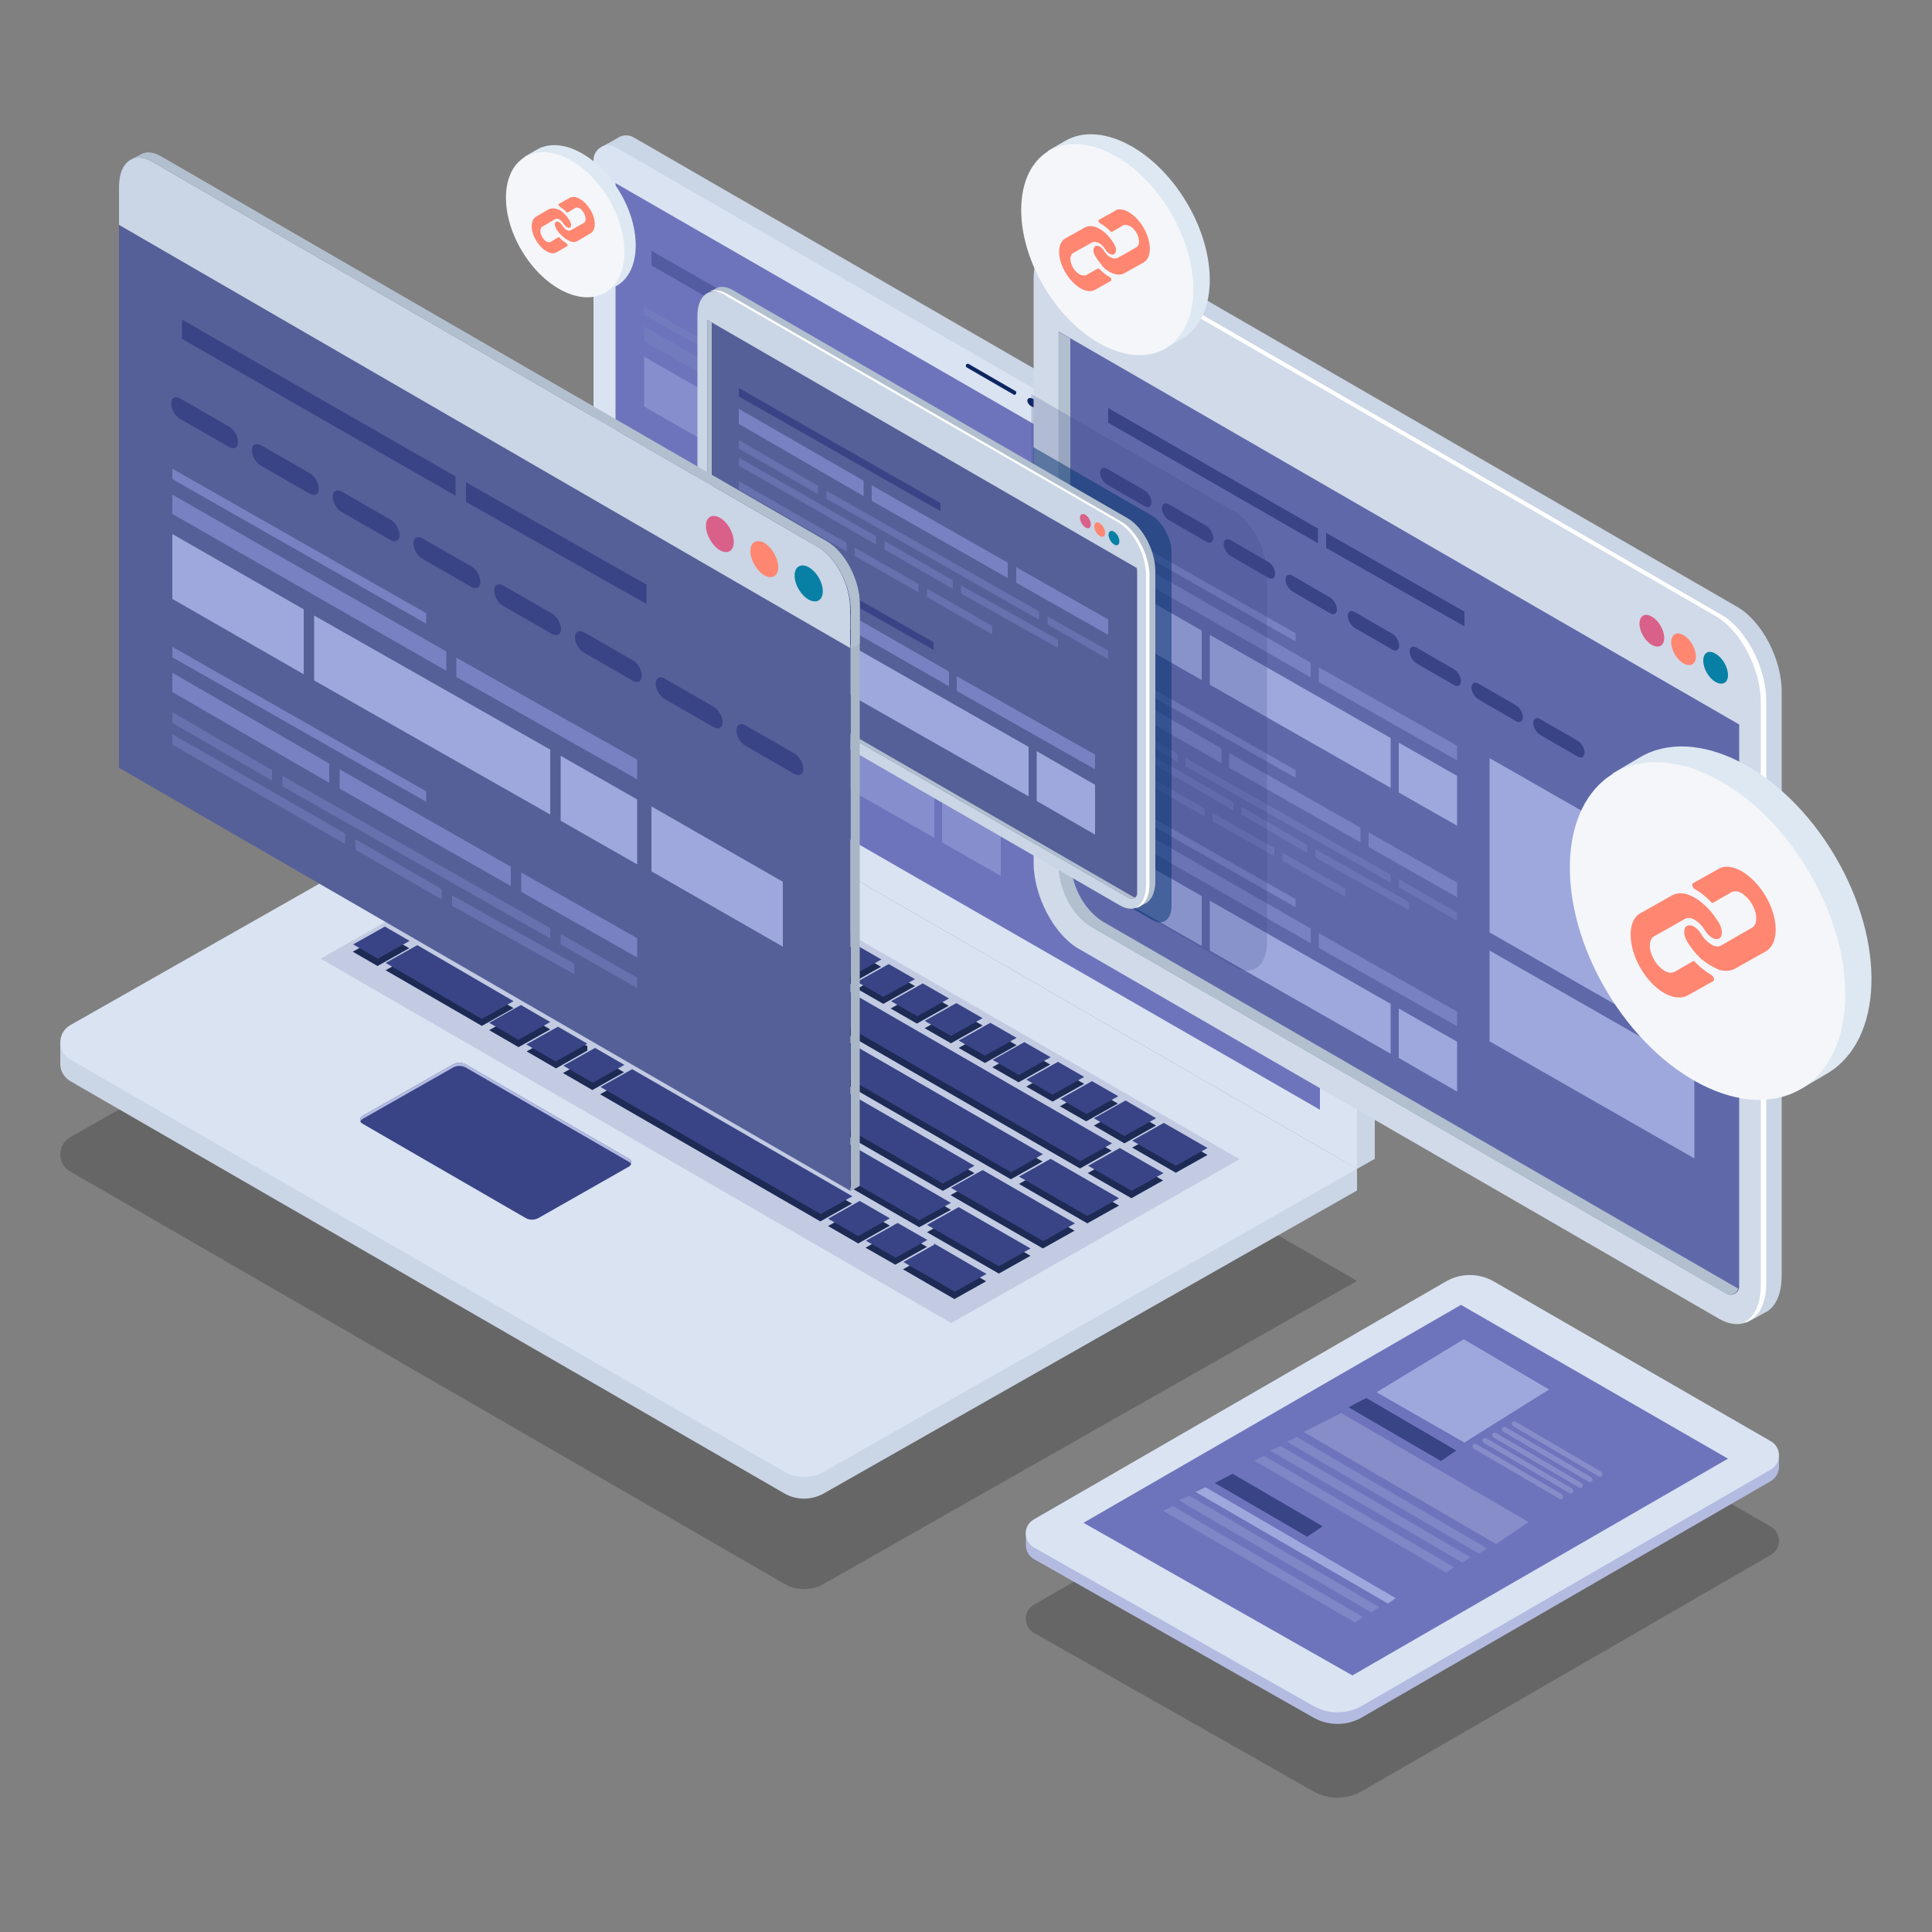 <?xml version="1.0" encoding="utf-8"?>
<!-- Generator: Adobe Illustrator 25.0.0, SVG Export Plug-In . SVG Version: 6.00 Build 0)  -->
<svg version="1.1" id="Objects" xmlns="http://www.w3.org/2000/svg" xmlns:xlink="http://www.w3.org/1999/xlink" x="0px" y="0px"
	 viewBox="0 0 500 500" style="enable-background:new 0 0 500 500;" xml:space="preserve">
<rect x="0" y="0" width="500" height="500" fill="#808080" stroke="none"/>
<style type="text/css">
	.st0{opacity:0.2;enable-background:new    ;}
	.st1{fill:#CAD5E5;}
	.st2{fill:#DAE3F2;}
	.st3{fill:#6E74BC;}
	.st4{opacity:0.5;}
	.st5{fill:#7881C1;}
	.st6{fill:#9EA8DD;}
	.st7{fill:#394486;}
	.st8{opacity:0.15;fill:#394486;enable-background:new    ;}
	.st9{fill:#1D2A54;}
	.st10{fill:#B4BBE1;}
	.st11{fill:#0D2662;}
	.st12{fill:#FFFFFF;}
	.st13{fill:#D1DAE8;}
	.st14{fill:#5F69AA;}
	.st15{fill:#B2BFCE;}
	.st16{fill:#0880A5;}
	.st17{fill:#FF8671;}
	.st18{fill:#D96088;}
	.st19{opacity:0.2;fill:#394486;}
	.st20{opacity:0.5;fill:#03336E;enable-background:new    ;}
	.st21{fill:#556099;}
	.st22{fill:none;stroke:#DAE3F2;stroke-miterlimit:10;}
	.st23{opacity:0.35;}
	.st24{opacity:0.35;fill:#B4BBE1;enable-background:new    ;}
	.st25{opacity:0.35;fill:#9EA8DD;enable-background:new    ;}
	.st26{fill:#DDE8F2;}
	.st27{fill:#F4F6F9;}
	.st28{fill:#A8B6C6;}
</style>
<g>
	<path class="st0" d="M153.6,217.4l197.6,114.1l-138,78.4c-3.2,1.8-7.1,1.8-10.2,0L18.2,303.2c-3.5-2-3.4-7,0-8.9L153.6,217.4z"/>
	<path class="st1" d="M355.8,152.2v147.7l-4.6,2.6L158.3,185.8L155.7,38c0,0,3.2-1.7,4.3-2.4c1.2-0.7,2.6-0.8,3.9-0.1l186.7,107.8
		C353.8,145.1,355.8,148.5,355.8,152.2z"/>
	<path class="st2" d="M351.2,154.8v147.7L153.6,188.4v-147c0-2.9,3.2-4.8,5.7-3.3L346,145.8C349.2,147.7,351.2,151.1,351.2,154.8z"
		/>
	<polygon class="st3" points="341.6,152.4 341.6,287.2 159.3,182.3 159.3,47.4 	"/>
	<g class="st4">
		<g>
			<g>
				<polygon class="st5" points="166.7,79.4 166.7,81.4 217.1,110.1 217.1,108 				"/>
				<polygon class="st5" points="221.1,115.7 166.7,84.5 166.7,88.3 221.1,119.5 				"/>
				<polygon class="st6" points="192.8,107.3 166.7,92.3 166.7,105.2 192.8,120.2 				"/>
				<polygon class="st6" points="194.9,108.5 194.9,121.4 241.8,148 241.8,135.1 				"/>
				<polygon class="st5" points="223.1,120.7 259,141 259,137.2 223.1,116.8 				"/>
				<polygon class="st6" points="243.8,149.2 259,157.9 259,145 243.8,136.3 				"/>
				<polygon class="st7" points="222.9,96 168.6,64.9 168.6,68.7 222.9,99.9 				"/>
				<polygon class="st7" points="225,101.1 260.8,121.4 260.8,117.5 225,97.2 				"/>
			</g>
			<g>
				<polygon class="st5" points="166.7,114.7 166.7,116.8 217.1,145.5 217.1,143.4 				"/>
				<polygon class="st5" points="197.9,137.9 166.7,119.9 166.7,123.7 197.9,141.7 				"/>
				<g class="st4">
					<polygon class="st5" points="195.7,156.7 211.6,165.7 211.6,163.7 195.7,154.6 					"/>
					<polygon class="st5" points="201,151.7 166.7,132 166.7,134.1 201,153.8 					"/>
					<polygon class="st5" points="186.5,139.2 166.7,127.7 166.7,129.8 186.5,141.2 					"/>
					<polygon class="st5" points="241.8,170.5 188.6,140.3 188.6,142.4 241.8,172.6 					"/>
					<polygon class="st5" points="220.2,164.9 220.2,162.8 203.1,152.9 203.1,155 					"/>
					<polygon class="st5" points="243.8,171.7 243.8,173.8 259,182.5 259,180.4 					"/>
					<polygon class="st5" points="222.2,166.1 246.5,179.6 246.5,177.6 222.2,164 					"/>
					<polygon class="st5" points="166.7,140.1 193.6,155.5 193.6,153.4 166.7,138 					"/>
					<polygon class="st5" points="213.7,166.9 230.1,176.3 230.1,174.2 213.7,164.8 					"/>
				</g>
				<g>
					<polygon class="st5" points="233.9,158.3 200,139 200,142.9 233.9,162.2 					"/>
					<polygon class="st5" points="236,159.5 236,163.4 259,176.4 259,172.5 					"/>
				</g>
			</g>
			<g>
				<polygon class="st5" points="166.7,148.1 166.7,150.2 217.1,178.9 217.1,176.8 				"/>
				<polygon class="st5" points="221.1,184.5 166.7,153.3 166.7,157.1 221.1,188.3 				"/>
				<polygon class="st6" points="192.8,176.1 166.7,161.1 166.7,174 192.8,189 				"/>
				<polygon class="st6" points="194.9,177.3 194.9,190.2 241.8,216.8 241.8,203.9 				"/>
				<polygon class="st5" points="223.1,189.5 259,209.8 259,205.9 223.1,185.6 				"/>
				<polygon class="st6" points="243.8,218 259,226.7 259,213.8 243.8,205.1 				"/>
			</g>
		</g>
	</g>
	<path class="st1" d="M153.6,194l197.6,108.4v5.7l-138,78.4c-3.2,1.8-7.1,1.8-10.2,0L18.2,279.8c-1.7-1-2.6-2.7-2.6-4.4
		c0-1.8,0-5.7,0-5.7L153.6,194z"/>
	<path class="st2" d="M153.6,188.4l197.6,114.1l-138,78.4c-3.2,1.8-7.1,1.8-10.2,0L18.2,274.2c-3.5-2-3.4-7,0-8.9L153.6,188.4z"/>
	<polygon class="st8" points="83,248.1 157.6,205.8 320.8,300 246.2,342.4 	"/>
	<path class="st9" d="M254.9,275.1l-6.8-3.9l8.2-4.6l6.8,3.9L254.9,275.1z M287.7,297.8l-142.3-82.2l-8.2,4.6l142.3,82.2
		L287.7,297.8z M254.3,265.4l-6.8-3.9l-8.2,4.6l6.8,3.9L254.3,265.4z M245.5,260.3l-6.8-3.9l-8.2,4.6l6.8,3.9L245.5,260.3z
		 M166.7,214.8l-9.8-5.7l-8.2,4.6l9.8,5.7L166.7,214.8z M280.6,280.5l-6.8-3.9l-8.2,4.6l6.8,3.9L280.6,280.5z M289.3,285.6l-6.8-3.9
		l-8.2,4.6l6.8,3.9L289.3,285.6z M271.8,275.5l-6.8-3.9l-8.2,4.6l6.8,3.9L271.8,275.5z M184.2,224.9l-6.8-3.9l-8.2,4.6l6.8,3.9
		L184.2,224.9z M193,230l-6.8-3.9l-8.2,4.6l6.8,3.9L193,230z M236.8,255.2l-6.8-3.9l-8.2,4.6l6.8,3.9L236.8,255.2z M168.7,215.9
		l-8.2,4.6l6.8,3.9l8.2-4.6L168.7,215.9z M201.7,235l-6.8-3.9l-8.2,4.6l6.8,3.9L201.7,235z M210.5,240.1l-6.8-3.9l-8.2,4.6l6.8,3.9
		L210.5,240.1z M228,250.2l-6.8-3.9l-8.2,4.6l6.8,3.9L228,250.2z M219.2,245.1l-6.8-3.9l-8.2,4.6l6.8,3.9L219.2,245.1z M299.2,291.3
		l-7.9-4.6l-8.2,4.6l7.9,4.6L299.2,291.3z M241.7,324l-8,4.5l13.3,7.7l8.2-4.6l-13.6-7.9L241.7,324z M239.9,318.9l18.6,10.7l8.2-4.6
		L248,314.3L239.9,318.9z M105.9,245.4l-6.4-3.7l-8.2,4.6l6.4,3.7L105.9,245.4z M246,309.3l23.9,13.8l8.2-4.6l-23.9-13.8L246,309.3z
		 M239.9,322.7l-7.7-4.4l-8.2,4.6l7.7,4.4L239.9,322.7z M301.2,292.4L293,297l11.3,6.5l8.2-4.6L301.2,292.4z M281.5,303.6l11.3,6.5
		l8.2-4.6l-11.3-6.5L281.5,303.6z M263.7,306.4l17.7,10.2l8.2-4.6l-17.7-10.2L263.7,306.4z M124.7,265.5l8.2-4.6L108,246.5l-8.2,4.6
		L124.7,265.5z M142.4,266.4l-7.6-4.4l-8.2,4.6l7.6,4.4L142.4,266.4z M269.8,300.6l-135.9-78.5l-8.2,4.6l135.9,78.5L269.8,300.6z
		 M246.1,313.1l-135-78l-8.2,4.6l135,77.9L246.1,313.1z M252.2,303.6l-129.7-74.9l-8.2,4.6L244,308.2L252.2,303.6z M220.5,311.5
		l-57-32.9l-8.2,4.6l57,32.9L220.5,311.5z M152,271.9v-1.2l-7.5-3.2l-8.2,4.6l7.6,4.4L152,271.9z M230.3,317.2l-7.8-4.5l-8.2,4.6
		l7.8,4.5L230.3,317.2z M161.5,277.5l-7.6-4.4l-8.2,4.6l7.6,4.4L161.5,277.5z"/>
	<g>
		<path class="st7" d="M120.6,275.5l42.2,24.4c0.8,0.4,0.8,1.5,0,2l-23.4,13.3c-1.1,0.6-2.4,0.6-3.4,0l-42.2-24.4
			c-0.8-0.4-0.8-1.5,0-2l23.4-13.3C118.2,274.9,119.5,274.9,120.6,275.5z"/>
		<path class="st10" d="M162.8,300.7l-42.2-24.4c-1.1-0.6-2.4-0.6-3.4,0l-23.4,13.3c-0.2,0.1-0.4,0.4-0.5,0.6
			c-0.2-0.5,0-1.1,0.5-1.4l23.4-13.3c1.1-0.6,2.4-0.6,3.4,0l42.2,24.4c0.5,0.3,0.7,0.9,0.5,1.4C163.2,301,163,300.8,162.8,300.7z"/>
	</g>
	<g>
		<path class="st11" d="M262.8,101.2l-12.1-7c-0.2-0.1-0.5-0.1-0.7,0.2c-0.1,0.2-0.1,0.5,0.2,0.7l12.1,7c0.1,0,0.2,0.1,0.2,0.1
			c0.2,0,0.3-0.1,0.4-0.2C263.1,101.6,263,101.3,262.8,101.2z"/>
		<path class="st11" d="M268.3,104.2c-0.3-0.6-1-1.2-1.7-1.2c-0.6,0-0.9,0.5-0.6,1.2c0.3,0.6,1,1.2,1.7,1.2S268.6,104.9,268.3,104.2
			z"/>
	</g>
	<path class="st7" d="M254.9,273.2l-6.8-3.9l8.2-4.6l6.8,3.9L254.9,273.2z M287.8,295.9l-142.3-82.2l-8.2,4.6l142.3,82.2
		L287.8,295.9z M254.3,263.5l-6.8-3.9l-8.2,4.6l6.8,3.9L254.3,263.5z M245.6,258.4l-6.8-3.9l-8.2,4.6l6.8,3.9L245.6,258.4z
		 M166.7,212.9l-9.8-5.7l-8.2,4.6l9.8,5.7L166.7,212.9z M280.6,278.7l-6.8-3.9l-8.2,4.6l6.8,3.9L280.6,278.7z M289.4,283.7l-6.8-3.9
		l-8.2,4.6l6.8,3.9L289.4,283.7z M271.9,273.6l-6.8-3.9l-8.2,4.6l6.8,3.9L271.9,273.6z M184.3,223l-6.8-3.9l-8.2,4.6l6.8,3.9
		L184.3,223z M193,228.1l-6.8-3.9l-8.2,4.6l6.8,3.9L193,228.1z M236.8,253.4l-6.8-3.9l-8.2,4.6l6.8,3.9L236.8,253.4z M168.7,214
		l-8.2,4.6l6.8,3.9l8.2-4.6L168.7,214z M201.8,233.1l-6.8-3.9l-8.2,4.6l6.8,3.9L201.8,233.1z M210.5,238.2l-6.8-3.9l-8.2,4.6
		l6.8,3.9L210.5,238.2z M228.1,248.3l-6.8-3.9l-8.2,4.6l6.8,3.9L228.1,248.3z M219.3,243.3l-6.8-3.9l-8.2,4.6l6.8,3.9L219.3,243.3z
		 M299.2,289.4l-7.9-4.6l-8.2,4.6l7.9,4.6L299.2,289.4z M241.8,322.1l-8,4.5l13.3,7.7l8.2-4.6l-13.6-7.9L241.8,322.1z M239.9,317
		l18.6,10.7l8.2-4.6l-18.6-10.7L239.9,317z M106,243.5l-6.4-3.7l-8.2,4.6l6.4,3.7L106,243.5z M246.1,307.4l23.9,13.8l8.2-4.6
		l-23.9-13.8L246.1,307.4z M240,320.9l-7.7-4.4l-8.2,4.6l7.7,4.4L240,320.9z M301.2,290.6l-8.2,4.6l11.3,6.5l8.2-4.6L301.2,290.6z
		 M281.6,301.7l11.3,6.5l8.2-4.6l-11.3-6.5L281.6,301.7z M263.7,304.5l17.7,10.2l8.2-4.6l-17.7-10.2L263.7,304.5z M124.7,263.7
		l8.2-4.6L108,244.6l-8.2,4.6L124.7,263.7z M142.4,264.5l-7.6-4.4l-8.2,4.6l7.6,4.4L142.4,264.5z M269.9,298.7L134,220.3l-8.2,4.6
		l135.9,78.5L269.9,298.7z M246.1,311.3l-135-78l-8.2,4.6l135,77.9L246.1,311.3z M252.2,301.7l-129.7-74.9l-8.2,4.6L244,306.3
		L252.2,301.7z M220.6,309.6l-57-32.9l-8.2,4.6l57,32.9L220.6,309.6z M152,270.1l-7.6-4.4l-8.2,4.6l7.6,4.4L152,270.1z M230.3,315.3
		l-7.8-4.5l-8.2,4.6l7.8,4.5L230.3,315.3z M161.6,275.6l-7.6-4.4l-8.2,4.6l7.6,4.4L161.6,275.6z"/>
	<path class="st12" d="M329.3,125.7c0-3-4.3-5.5-9.6-5.5c-5.3,0-9.5,2.5-9.5,5.5c0,2.8,3.6,5.1,8.3,5.5v1.5
		c-0.9,0.1-1.5,0.6-1.5,1.1v5.3c0,0.7,0.9,1.2,2.1,1.2h1.6c1.1,0,2.1-0.5,2.1-1.2v-5.3c0-0.6-0.7-1-1.5-1.2v-1.5
		C325.8,130.7,329.3,128.4,329.3,125.7z"/>
	<g>
		<path class="st13" d="M444.9,341.3l-165.8-95.8c-6.4-3.7-11.6-13.7-11.6-22.2V72.4c0-8.6,5.2-12.5,11.6-8.8l165.8,95.8
			c6.4,3.7,11.6,13.7,11.6,22.2v150.9C456.6,341,451.4,345,444.9,341.3z"/>
		<path class="st1" d="M449.5,157L283.7,61.2c-2.5-1.5-4.9-1.7-6.8-1c-0.2,0.1-4.8,2.4-5,2.6l0,0c2-1,4.5-0.8,7.2,0.8l165.8,95.8
			c6.4,3.7,11.6,13.7,11.6,22.2v150.9c0,5.3-2,8.9-5.1,9.9c0.3,0,0.6-0.1,1-0.3c0.1-0.1,5-2.7,5.1-2.8c2.2-1.5,3.6-4.7,3.6-9.1v-151
			C461.2,170.7,456,160.7,449.5,157z"/>
		<path class="st12" d="M445.5,159.1L279.7,63.3c-2.6-1.5-5.1-1.7-7-0.9c1.7-0.3,3.6,0.1,5.6,1.3l165.8,95.8
			c6.4,3.7,11.6,13.7,11.6,22.2v150.9c0,5.1-1.8,8.5-4.6,9.7c3.6-0.6,6-4.3,6-10.1V181.3C457.1,172.8,451.9,162.8,445.5,159.1z"/>
		<path class="st14" d="M274,85.8v137.4c0,6.7,3.2,13.3,8.4,16.6l164.1,94.8c0.1,0,0.2,0.1,0.3,0.2c1.5,0.8,3.3-0.2,3.3-1.9V187.5
			L274,85.8z"/>
		<path class="st15" d="M449.8,333.5c-0.1-0.1-0.2-0.1-0.3-0.2l-164.1-94.8c-5.2-3.3-8.4-9.8-8.4-16.6V87.6l-3.1-1.8v137.4
			c0,6.7,3.2,13.3,8.4,16.6l164.1,94.8c0.1,0,0.2,0.1,0.3,0.2C448,335.4,449.5,334.8,449.8,333.5
			C449.9,333.5,449.8,333.5,449.8,333.5z"/>
		<g>
			<path class="st16" d="M440.8,171c0,2,1.4,4.5,3.2,5.5c1.8,1,3.2,0.2,3.2-1.8s-1.4-4.5-3.2-5.5C442.2,168.1,440.8,168.9,440.8,171
				z"/>
			<path class="st17" d="M432.5,166.2c0,2,1.4,4.5,3.2,5.5c1.8,1,3.2,0.2,3.2-1.8s-1.4-4.5-3.2-5.5
				C434,163.3,432.5,164.2,432.5,166.2z"/>
			<path class="st18" d="M424.3,161.4c0,2,1.4,4.5,3.2,5.5c1.8,1,3.2,0.2,3.2-1.8s-1.4-4.5-3.2-5.5
				C425.7,158.5,424.3,159.4,424.3,161.4z"/>
		</g>
	</g>
	<g>
		<path class="st7" d="M296.2,126.9l-9.7-5.6c-1-0.6-1.8-0.1-1.8,1s0.8,2.5,1.8,3.1l9.7,5.6c1,0.6,1.8,0.1,1.8-1
			C298,128.8,297.2,127.5,296.2,126.9z"/>
		<path class="st7" d="M312.2,136.1l-9.7-5.6c-1-0.6-1.8-0.1-1.8,1s0.8,2.5,1.8,3.1l9.7,5.6c1,0.6,1.8,0.1,1.8-1
			S313.2,136.7,312.2,136.1z"/>
		<path class="st7" d="M328.2,145.4l-9.7-5.6c-1-0.6-1.8-0.1-1.8,1s0.8,2.5,1.8,3.1l9.7,5.6c1,0.6,1.8,0.1,1.8-1
			C330,147.3,329.2,145.9,328.2,145.4z"/>
		<path class="st7" d="M344.2,154.6l-9.7-5.6c-1-0.6-1.8-0.1-1.8,1s0.8,2.5,1.8,3.1l9.7,5.6c1,0.6,1.8,0.1,1.8-1
			S345.2,155.2,344.2,154.6z"/>
		<path class="st7" d="M360.3,164l-9.7-5.6c-1-0.6-1.8-0.1-1.8,1s0.8,2.5,1.8,3.1l9.7,5.6c1,0.6,1.8,0.1,1.8-1
			C362.1,165.9,361.3,164.6,360.3,164z M376.3,173.2l-9.7-5.6c-1-0.6-1.8-0.1-1.8,1s0.8,2.5,1.8,3.1l9.7,5.6c1,0.6,1.8,0.1,1.8-1
			C378.1,175.2,377.3,173.8,376.3,173.2z M392.3,182.5l-9.7-5.6c-1-0.6-1.8-0.1-1.8,1s0.8,2.5,1.8,3.1l9.7,5.6c1,0.6,1.8,0.1,1.8-1
			C394.1,184.4,393.3,183.1,392.3,182.5z M408.3,191.7l-9.7-5.6c-1-0.6-1.8-0.1-1.8,1s0.8,2.5,1.8,3.1l9.7,5.6c1,0.6,1.8,0.1,1.8-1
			C410.1,193.7,409.3,192.3,408.3,191.7z"/>
	</g>
	<g>
		<g>
			<g>
				<polygon class="st5" points="284.9,135.2 284.9,137.3 335.3,166 335.3,163.9 				"/>
				<polygon class="st5" points="339.2,171.5 284.9,140.3 284.9,144.2 339.2,175.3 				"/>
				<polygon class="st6" points="311,163.2 284.9,148.2 284.9,161.1 311,176 				"/>
				<polygon class="st6" points="313.1,164.3 313.1,177.2 359.9,203.9 359.9,191 				"/>
				<polygon class="st5" points="341.3,176.5 377.1,196.8 377.1,193 341.3,172.7 				"/>
				<polygon class="st6" points="362,205.1 377.1,213.7 377.1,200.8 362,192.2 				"/>
				<polygon class="st7" points="341.1,136.8 286.8,105.6 286.8,109.4 341.1,140.6 				"/>
				<polygon class="st7" points="343.2,141.8 379,162.1 379,158.3 343.2,137.9 				"/>
			</g>
			<g>
				<polygon class="st5" points="284.9,170.6 284.9,172.7 335.3,201.3 335.3,199.3 				"/>
				<polygon class="st5" points="316.1,193.7 284.9,175.7 284.9,179.6 316.1,197.5 				"/>
				<g class="st4">
					<polygon class="st5" points="313.8,212.5 329.8,221.6 329.8,219.5 313.8,210.4 					"/>
					<polygon class="st5" points="319.2,207.6 284.9,187.9 284.9,190 319.2,209.7 					"/>
					<polygon class="st5" points="304.7,195 284.9,183.6 284.9,185.6 304.7,197.1 					"/>
					<polygon class="st5" points="359.9,226.4 306.8,196.2 306.8,198.3 359.9,228.4 					"/>
					<polygon class="st5" points="338.3,220.7 338.3,218.7 321.3,208.8 321.3,210.8 					"/>
					<polygon class="st5" points="362,227.5 362,229.6 377.1,238.3 377.1,236.2 					"/>
					<polygon class="st5" points="340.4,221.9 364.6,235.5 364.6,233.4 340.4,219.8 					"/>
					<polygon class="st5" points="284.9,195.9 311.8,211.3 311.8,209.3 284.9,193.8 					"/>
					<polygon class="st5" points="331.9,222.8 348.2,232.1 348.2,230 331.9,220.7 					"/>
				</g>
				<g>
					<polygon class="st5" points="352.1,214.2 318.1,194.9 318.1,198.7 352.1,218 					"/>
					<polygon class="st5" points="354.2,215.4 354.2,219.2 377.1,232.2 377.1,228.4 					"/>
				</g>
			</g>
			<g>
				<polygon class="st5" points="284.9,204 284.9,206.1 335.3,234.8 335.3,232.7 				"/>
				<polygon class="st5" points="339.2,240.3 284.9,209.1 284.9,213 339.2,244.1 				"/>
				<polygon class="st6" points="311,231.9 284.9,217 284.9,229.9 311,244.8 				"/>
				<polygon class="st6" points="313.1,233.1 313.1,246 359.9,272.7 359.9,259.8 				"/>
				<polygon class="st5" points="341.3,245.3 377.1,265.6 377.1,261.8 341.3,241.5 				"/>
				<polygon class="st6" points="362,273.8 377.1,282.5 377.1,269.6 362,261 				"/>
			</g>
		</g>
	</g>
	<g>
		<path class="st19" d="M319.4,132.3L266.9,102v117.9l52.5,30.3c4.7,2.7,8.5-0.2,8.5-6.4v-95.2C327.9,142.3,324.1,135,319.4,132.3z"
			/>
		<path class="st20" d="M298.2,133.5l-30.8-17.8v104.6l30.8,17.8c2.8,1.6,5-0.1,5-3.8V143C303.2,139.4,300.9,135.1,298.2,133.5z"/>
		<path class="st1" d="M289.8,234.3l-102.1-59c-4-2.3-7.2-8.4-7.2-13.7V81.7c0-5.3,3.2-7.7,7.2-5.4l102.1,59c4,2.3,7.2,8.4,7.2,13.7
			v80.1C297,234.2,293.8,236.6,289.8,234.3z"/>
		<path class="st15" d="M291.8,134.1l-102.1-59c-1.6-0.9-3-1.1-4.2-0.6c-0.1,0.1-2.1,1.1-2.3,1.2l0,0c1.2-0.6,2.8-0.5,4.5,0.5
			l102.1,59c4,2.3,7.2,8.4,7.2,13.7V229c0,3.3-1.2,5.5-3.1,6.1c0.2,0,0.3-0.1,0.6-0.2c0.1-0.1,2.3-1.3,2.3-1.3
			c1.4-1,2.2-2.9,2.2-5.6v-80.1C299,142.5,295.8,136.4,291.8,134.1z"/>
		<path class="st12" d="M290.2,135L188.1,76c-1.6-0.9-3.1-1.1-4.3-0.6c1-0.2,2.2,0.1,3.5,0.8l102.1,59c4,2.3,7.2,8.4,7.2,13.7V229
			c0,3.1-1.1,5.2-2.8,6c2.2-0.4,3.7-2.6,3.7-6.2v-80.1C297.3,143.4,294.1,137.3,290.2,135z"/>
		<path class="st21" d="M183.1,82.8V162c0,4.2,2,8.4,5.3,10.5L292,232.3c0,0,0.1,0.1,0.2,0.1c0.9,0.5,2.1-0.1,2.1-1.2v-82.3
			c0-0.7,0-1.3-0.1-1.9L183.1,82.8z"/>
		<path class="st15" d="M293.3,232.1c-0.1,0-0.1-0.1-0.2-0.1l-103.6-59.8c-3.3-2.1-5.3-6.2-5.3-10.5V83.4l-1.1-0.7V162
			c0,4.2,2,8.4,5.3,10.5L292,232.3c0,0,0.1,0.1,0.2,0.1c0.6,0.3,1.2,0.2,1.6-0.2C293.6,232.2,293.4,232.2,293.3,232.1z"/>
		<g>
			<path class="st16" d="M286.9,138.4c0,0.9,0.6,2,1.4,2.5s1.4,0.1,1.4-0.8s-0.6-2-1.4-2.5C287.6,137.1,286.9,137.5,286.9,138.4z"/>
			<path class="st17" d="M283.2,136.2c0,0.9,0.6,2,1.4,2.5s1.4,0.1,1.4-0.8c0-0.9-0.6-2-1.4-2.5
				C283.8,134.9,283.2,135.3,283.2,136.2z"/>
			<path class="st18" d="M279.5,134c0,0.9,0.6,2,1.4,2.5s1.4,0.1,1.4-0.8c0-0.9-0.6-2-1.4-2.5C280.1,132.8,279.5,133.1,279.5,134z"
				/>
		</g>
		<g>
			<polygon class="st7" points="191.2,100.4 191.2,102.6 243.4,132.3 243.4,130.2 			"/>
			<polygon class="st5" points="223.5,124.4 191.2,105.8 191.2,109.7 223.5,128.4 			"/>
			<g class="st4">
				<polygon class="st5" points="221.2,143.9 237.7,153.3 237.7,151.1 221.2,141.7 				"/>
				<polygon class="st5" points="226.7,138.8 191.2,118.4 191.2,120.5 226.7,140.9 				"/>
				<polygon class="st5" points="211.7,125.7 191.2,113.9 191.2,116.1 211.7,127.9 				"/>
				<polygon class="st5" points="268.9,158.2 213.9,127 213.9,129.1 268.9,160.4 				"/>
				<polygon class="st5" points="246.6,152.4 246.6,150.2 228.9,140 228.9,142.2 				"/>
				<polygon class="st5" points="271.1,159.5 271.1,161.6 286.8,170.6 286.8,168.4 				"/>
				<polygon class="st5" points="248.7,153.6 273.8,167.7 273.8,165.5 248.7,151.5 				"/>
				<polygon class="st5" points="191.2,126.7 219.1,142.7 219.1,140.5 191.2,124.5 				"/>
				<polygon class="st5" points="239.9,154.5 256.8,164.2 256.8,162 239.9,152.3 				"/>
			</g>
			<g>
				<polygon class="st5" points="260.8,145.6 225.6,125.6 225.6,129.6 260.8,149.6 				"/>
				<polygon class="st5" points="263,146.8 263,150.8 286.8,164.3 286.8,160.3 				"/>
			</g>
		</g>
		<g>
			<polygon class="st7" points="191.2,137.5 191.2,139.6 241.6,168.2 241.6,166.2 			"/>
			<polygon class="st5" points="245.6,173.8 191.2,142.6 191.2,146.5 245.6,177.6 			"/>
			<polygon class="st6" points="217.3,165.4 191.2,150.5 191.2,163.4 217.3,178.3 			"/>
			<polygon class="st6" points="219.4,166.6 219.4,179.5 266.2,206.1 266.2,193.3 			"/>
			<polygon class="st5" points="247.6,178.8 283.4,199.1 283.4,195.3 247.6,175 			"/>
			<polygon class="st6" points="268.3,207.3 283.4,216 283.4,203.1 268.3,194.4 			"/>
		</g>
	</g>
	<path class="st22" d="M151.1,52.6c1,2.3,0,4.1-2.3,4.1s-4.9-1.8-5.9-4.1s0-4.1,2.3-4.1S150.1,50.3,151.1,52.6z"/>
	<g>
		<path class="st0" d="M386.7,353.8l71.6,41.3c2.8,1.6,2.8,5.7,0,7.3l-105.9,61.2c-3.9,2.2-8.6,2.2-12.5,0l-72.3-41
			c-2.8-1.6-2.9-5.7,0-7.3l106.5-61.5C378,351.5,382.8,351.5,386.7,353.8z"/>
		<path class="st10" d="M386.7,334.6l73.7,42.1c0,0,0,1.5,0,2.9s-0.7,2.8-2.1,3.7l-105.9,61.2c-3.9,2.2-8.6,2.2-12.5,0l-72.3-41
			c-1.4-0.8-2.1-2.2-2.1-3.6c0-1.5,0-3,0-3l108.6-62.3C378,332.3,382.8,332.3,386.7,334.6z"/>
		<path class="st2" d="M386.7,331.7l71.6,41.3c2.8,1.6,2.8,5.7,0,7.3l-105.9,61.2c-3.9,2.2-8.6,2.2-12.5,0l-72.3-41
			c-2.8-1.6-2.9-5.7,0-7.3l106.5-61.5C378,329.4,382.8,329.4,386.7,331.7z"/>
		<polygon class="st3" points="378.1,337.7 447.2,377.5 350,433.6 280.4,394.1 		"/>
		<g>
			<path class="st6" d="M356.3,360.3l22.7,13c7.2-5.5,6-9.8,1.1-13.2C372.4,354.9,363.6,356.1,356.3,360.3z"/>
		</g>
		<g class="st23">
			<g>
				<g>
					<path class="st10" d="M403.9,388c-0.1,0-0.2,0-0.3-0.1l-22.2-13c-0.3-0.2-0.4-0.6-0.3-0.9c0.2-0.3,0.6-0.4,0.9-0.3l22.2,13
						c0.3,0.2,0.4,0.6,0.3,0.9S404.1,388,403.9,388z"/>
				</g>
			</g>
			<g>
				<g>
					<path class="st10" d="M406.5,386.5c-0.1,0-0.2,0-0.3-0.1l-22.2-13c-0.3-0.2-0.4-0.6-0.3-0.9c0.2-0.3,0.6-0.4,0.9-0.3l22.2,13
						c0.3,0.2,0.4,0.6,0.3,0.9C406.9,386.4,406.7,386.5,406.5,386.5z"/>
				</g>
			</g>
			<g>
				<g>
					<path class="st10" d="M409,385.1c-0.1,0-0.2,0-0.3-0.1l-22.2-13c-0.3-0.2-0.4-0.6-0.3-0.9c0.2-0.3,0.6-0.4,0.9-0.3l22.2,13
						c0.3,0.2,0.4,0.6,0.3,0.9S409.2,385.1,409,385.1z"/>
				</g>
			</g>
			<g>
				<g>
					<path class="st10" d="M411.5,383.6c-0.1,0-0.2,0-0.3-0.1l-22.2-13c-0.3-0.2-0.4-0.6-0.3-0.9c0.2-0.3,0.6-0.4,0.9-0.3l22.2,13
						c0.3,0.2,0.4,0.6,0.3,0.9S411.8,383.6,411.5,383.6z"/>
				</g>
			</g>
			<g>
				<g>
					<path class="st10" d="M414.1,382.2c-0.1,0-0.2,0-0.3-0.1l-22.2-13c-0.3-0.2-0.4-0.6-0.3-0.9c0.2-0.3,0.6-0.4,0.9-0.3l22.2,13
						c0.3,0.2,0.4,0.6,0.3,0.9C414.6,382,414.3,382.2,414.1,382.2z"/>
				</g>
			</g>
		</g>
		<polygon class="st7" points="349,364.2 372.9,378.1 376.9,375.4 353.6,361.8 		"/>
		<polygon class="st24" points="337.4,370.6 387.2,399.6 395.6,393.9 347.1,365.7 		"/>
		<polygon class="st25" points="333,373.1 382.8,402.1 384.8,400.7 335.6,371.9 		"/>
		<polygon class="st25" points="328.7,375.4 378.5,404.4 380.5,403 331.4,374.2 		"/>
		<polygon class="st25" points="324.6,378 374.3,407 376.3,405.6 327.2,376.8 		"/>
		<polygon class="st7" points="314.4,383.8 338.3,397.7 342.3,395 319,381.4 		"/>
		<polygon class="st6" points="309.4,386.1 359.2,415 361.2,413.6 312,384.9 		"/>
		<polygon class="st25" points="305.1,388.3 354.9,417.3 356.9,415.9 307.8,387.1 		"/>
		<polygon class="st25" points="301,391 350.7,419.9 352.7,418.5 303.6,389.8 		"/>
	</g>
	<polygon class="st6" points="385.5,241.3 438.5,271.7 438.5,226.5 385.5,196.2 	"/>
	<polygon class="st6" points="385.5,269.5 438.5,299.8 438.5,276.3 385.5,246 	"/>
	<g>
		<g>
			<path class="st26" d="M160.4,49.7c-5.8-9.7-15.4-14.6-21.6-10.9l-3.1,1.8l21.1,35l2.9-1.7C165.8,70.3,166.2,59.4,160.4,49.7z"/>
			<ellipse transform="matrix(0.86 -0.51 0.51 0.86 -9.173 82.81)" class="st27" cx="146.3" cy="58.1" rx="13.1" ry="20.4"/>
		</g>
		<g>
			<g>
				<path class="st17" d="M150.1,51.5c1,0.6,1.9,1.5,2.7,2.8c1.5,2.5,1.5,5.3,0,6.1l-3.4,2c-0.5,0.3-1.1,0.3-1.7,0.1l-0.2-0.1h-0.1
					l-0.2-0.1l-0.1-0.1c-0.1,0-0.1-0.1-0.2-0.1l-0.2-0.1l-0.2-0.1c-0.1-0.1-0.3-0.2-0.4-0.3c-0.1-0.1-0.2-0.2-0.3-0.3l-0.2-0.1
					c-0.1-0.1-0.1-0.1-0.2-0.2c-0.1-0.1-0.1-0.1-0.2-0.2c-0.1-0.1-0.1-0.1-0.2-0.2c-0.4-0.4-0.8-0.9-1.1-1.5
					c-0.2-0.4-0.3-0.8-0.3-1.1s0.1-0.5,0.3-0.6s0.5-0.1,0.8,0.1s0.5,0.4,0.8,0.8c0.3,0.5,0.7,1,1.1,1.2c0.4,0.2,0.8,0.3,1.1,0.1
					l0.9-0.5l2.5-1.4c0.6-0.4,0.6-1.5,0-2.6c-0.3-0.5-0.7-1-1.1-1.2s-0.8-0.3-1.1-0.1l-2,1.2c-0.1,0-0.1,0-0.2,0c0,0-0.1,0-0.1-0.1
					c-0.5-0.6-1.1-1-1.7-1.4l-0.1-0.1c-0.1-0.1-0.2-0.2-0.3-0.3c0-0.1,0-0.3,0.1-0.3l2.8-1.6C148.2,50.8,149.1,50.9,150.1,51.5z"/>
			</g>
			<g>
				<path class="st17" d="M144.9,54.4c0.7,0.4,1.4,1.1,2,1.9c0.2,0.3,0.4,0.6,0.6,0.9c0.2,0.4,0.3,0.8,0.3,1.1s-0.1,0.5-0.3,0.6
					s-0.5,0.1-0.8-0.1c-0.3-0.2-0.5-0.4-0.8-0.8c-0.3-0.5-0.7-1-1.1-1.2c-0.4-0.2-0.8-0.3-1.1-0.1l-3.4,2c-0.6,0.4-0.6,1.5,0,2.6
					c0.3,0.5,0.7,1,1.1,1.2c0.4,0.2,0.8,0.3,1.1,0.1l2-1.2c0.1,0,0.1,0,0.2,0c0,0,0.1,0,0.1,0.1c0.5,0.6,1.1,1,1.7,1.4l0.1,0.1
					c0.1,0.1,0.3,0.3,0.3,0.5c0,0.1,0,0.1-0.1,0.2l-2.8,1.6c-0.7,0.4-1.7,0.3-2.6-0.3c-2.1-1.2-3.8-4.1-3.8-6.5c0-1.1,0.4-2,1.1-2.4
					l3.4-2C143,53.8,143.9,53.9,144.9,54.4z"/>
			</g>
		</g>
	</g>
	<g>
		<g>
			<path class="st26" d="M307.1,52.4c-8.4-14.1-22.5-21.2-31.5-15.9l-4.5,2.6L301.8,90l4.2-2.4C315,82.3,315.5,66.5,307.1,52.4z"/>
			<ellipse transform="matrix(0.86 -0.51 0.51 0.86 7.196 155.291)" class="st27" cx="286.6" cy="64.5" rx="19" ry="29.7"/>
		</g>
		<g>
			<g>
				<path class="st17" d="M292.1,54.9c1.4,0.8,2.8,2.2,3.9,4.1c2.1,3.7,2.1,7.7,0,8.9l-5,2.8c-0.7,0.4-1.6,0.5-2.5,0.2l-0.3-0.1
					h-0.1l-0.3-0.1l-0.1-0.1c-0.1-0.1-0.2-0.1-0.3-0.1l-0.2-0.1l-0.3-0.2c-0.2-0.1-0.4-0.3-0.6-0.4s-0.3-0.2-0.5-0.4l-0.2-0.2
					c-0.1-0.1-0.2-0.2-0.2-0.2c-0.1-0.1-0.2-0.2-0.2-0.3c-0.1-0.1-0.2-0.2-0.2-0.3c-0.6-0.6-1.1-1.4-1.6-2.2
					c-0.3-0.5-0.5-1.1-0.4-1.6c0-0.4,0.2-0.7,0.5-0.9s0.7-0.1,1.1,0.1s0.8,0.6,1.1,1.1c0.5,0.8,1.1,1.4,1.7,1.7
					c0.6,0.3,1.2,0.4,1.7,0.2l1.3-0.7l3.7-2.1c0.9-0.5,0.9-2.2,0-3.8c-0.5-0.8-1.1-1.4-1.7-1.7s-1.2-0.4-1.7-0.2l-2.9,1.7
					c-0.1,0-0.2,0-0.3,0l-0.1-0.1c-0.8-0.8-1.6-1.5-2.5-2l-0.2-0.1c-0.2-0.1-0.3-0.3-0.4-0.5s0-0.4,0.1-0.4l4.1-2.3
					C289.3,53.9,290.7,54.1,292.1,54.9z"/>
			</g>
			<g>
				<path class="st17" d="M284.5,59.2c1.1,0.6,2.1,1.5,3,2.7c0.3,0.4,0.6,0.9,0.9,1.4s0.5,1.1,0.4,1.6c0,0.4-0.2,0.7-0.5,0.9
					c-0.3,0.2-0.7,0.1-1.1-0.1s-0.8-0.6-1.1-1.1c-0.5-0.8-1.1-1.4-1.7-1.7s-1.2-0.4-1.7-0.2l-5,2.8c-0.9,0.5-0.9,2.2,0,3.8
					c0.5,0.8,1.1,1.4,1.7,1.7c0.6,0.3,1.2,0.4,1.7,0.2l3-1.7c0.1,0,0.2,0,0.3,0l0.1,0.1c0.8,0.8,1.6,1.5,2.5,2l0.2,0.1
					c0.2,0.1,0.4,0.4,0.4,0.7c0,0.1,0,0.2-0.1,0.3l-4.1,2.3c-1,0.6-2.4,0.4-3.8-0.4c-3-1.8-5.5-6-5.5-9.4c0-1.7,0.6-2.9,1.6-3.5
					l5-2.8C281.7,58.3,283.1,58.4,284.5,59.2z"/>
			</g>
		</g>
	</g>
	<g>
		<g>
			<path class="st26" d="M474.8,221.4c-13.4-22.6-36-33.9-50.4-25.4l-7.1,4.2l49,81.5l6.6-3.9C487.4,269.2,488.2,244,474.8,221.4z"
				/>
			
				<ellipse transform="matrix(0.86 -0.51 0.51 0.86 -61.015 259.277)" class="st27" cx="442" cy="240.8" rx="30.4" ry="47.5"/>
		</g>
		<g>
			<g>
				<path class="st17" d="M450.8,225.5c2.2,1.3,4.5,3.6,6.2,6.5c3.4,5.9,3.4,12.2,0,14.2l-8,4.5c-1.1,0.6-2.5,0.7-4.1,0.3l-0.4-0.2
					l-0.2-0.1l-0.4-0.2l-0.2-0.1c-0.2-0.1-0.3-0.1-0.4-0.2l-0.4-0.2l-0.5-0.3c-0.3-0.2-0.6-0.4-0.9-0.6c-0.3-0.2-0.5-0.4-0.8-0.6
					l-0.4-0.3c-0.1-0.1-0.3-0.2-0.4-0.4c-0.1-0.1-0.3-0.3-0.4-0.4c-0.1-0.1-0.3-0.3-0.4-0.4c-0.9-1-1.8-2.2-2.5-3.4
					c-0.5-0.9-0.8-1.8-0.7-2.6c0-0.7,0.3-1.2,0.7-1.4c0.5-0.2,1.1-0.2,1.8,0.2c0.6,0.4,1.3,1,1.8,1.8c0.7,1.3,1.7,2.2,2.6,2.8
					c1,0.6,1.9,0.7,2.6,0.3l2.1-1.2l5.9-3.4c1.5-0.8,1.5-3.6,0-6.1c-0.7-1.3-1.7-2.2-2.6-2.8c-1-0.6-1.9-0.7-2.7-0.3l-4.7,2.7
					c-0.1,0.1-0.3,0.1-0.4,0c-0.1,0-0.2-0.1-0.2-0.2c-1.3-1.3-2.6-2.4-4-3.2l-0.2-0.1c-0.3-0.2-0.5-0.5-0.6-0.8s0-0.6,0.1-0.7
					l6.6-3.7C446.3,223.9,448.5,224.2,450.8,225.5z"/>
			</g>
			<g>
				<path class="st17" d="M438.7,232.4c1.7,1,3.3,2.5,4.7,4.3c0.5,0.7,1,1.4,1.5,2.2c0.5,0.9,0.8,1.8,0.7,2.6c0,0.7-0.3,1.2-0.7,1.4
					c-0.5,0.2-1.1,0.2-1.8-0.2c-0.6-0.4-1.3-1-1.8-1.8c-0.7-1.3-1.7-2.2-2.6-2.8c-1-0.6-1.9-0.7-2.6-0.3l-8,4.5
					c-1.5,0.8-1.5,3.6,0,6.1c0.7,1.3,1.7,2.2,2.6,2.8c1,0.6,1.9,0.7,2.7,0.3l4.7-2.7c0.1-0.1,0.3-0.1,0.4,0c0.1,0,0.2,0.1,0.2,0.2
					c1.3,1.3,2.6,2.4,4,3.2l0.3,0.2c0.3,0.2,0.6,0.7,0.6,1.1c0,0.2-0.1,0.3-0.2,0.4l-6.6,3.7c-1.6,0.9-3.8,0.7-6.1-0.6
					c-4.9-2.8-8.7-9.6-8.7-15.1c0-2.7,0.9-4.7,2.6-5.6l8-4.5C434.2,230.8,436.4,231,438.7,232.4z"/>
			</g>
		</g>
	</g>
	<polygon class="st6" points="379,373.3 356.3,360.3 378.8,346.6 400.9,359.6 	"/>
	<g>
		<g>
			<path class="st21" d="M30.8,198.7V48.2c0-6.2,3.8-9.1,8.5-6.4l172.3,99.7c4.7,2.7,8.5,9.9,8.5,16.2v150.5L30.8,198.7z"/>
			<path class="st28" d="M222.5,306.9V156.4c0-6.2-3.8-13.5-8.5-16.2L41.7,40.5c-1.8-1.1-3.6-1.3-4.9-0.7c-0.2,0.1-2.5,1.3-2.7,1.4
				l0,0c1.4-0.7,3.3-0.6,5.3,0.6l172.3,99.7c4.7,2.7,8.5,9.9,8.5,16.2v150.5L222.5,306.9z"/>
			<path class="st15" d="M222.5,166.5v-10.2c0-6.2-3.8-13.5-8.5-16.2L41.7,40.5c-1.8-1.1-3.6-1.3-4.9-0.7c-0.2,0.1-2.5,1.3-2.7,1.4
				l0,0c1.4-0.7,3.3-0.6,5.3,0.6l172.3,99.7c4.7,2.7,8.5,9.9,8.5,16.2v10.2L222.5,166.5z"/>
			<path class="st1" d="M211.6,141.5L39.3,41.8c-4.7-2.7-8.5,0.2-8.5,6.4v10L220,167.7v-10C220.1,151.4,216.3,144.2,211.6,141.5z"/>
			
				<ellipse transform="matrix(0.863 -0.505 0.505 0.863 -47.638 126.287)" class="st16" cx="209.3" cy="151.1" rx="3" ry="5.1"/>
			<path class="st17" d="M201.4,146.8c0,2.3-1.6,3.2-3.6,2.1c-2-1.2-3.6-4-3.6-6.3s1.6-3.2,3.6-2.1
				C199.8,141.7,201.4,144.5,201.4,146.8z"/>
			<path class="st18" d="M189.9,140.3c0,2.3-1.6,3.2-3.6,2.1c-2-1.2-3.6-4-3.6-6.3s1.6-3.2,3.6-2.1
				C188.3,135.1,189.9,137.9,189.9,140.3z"/>
		</g>
		<g>
			<g>
				<path class="st7" d="M59.3,110.4l-12.7-7.3c-1.3-0.7-2.3-0.1-2.3,1.3c0,1.5,1,3.3,2.3,4l12.7,7.3c1.3,0.7,2.3,0.1,2.3-1.3
					C61.7,113,60.6,111.2,59.3,110.4z"/>
				<path class="st7" d="M80.2,122.5l-12.7-7.3c-1.3-0.7-2.3-0.1-2.3,1.3c0,1.5,1,3.3,2.3,4l12.7,7.3c1.3,0.7,2.3,0.1,2.3-1.3
					C82.5,125,81.5,123.2,80.2,122.5z"/>
				<path class="st7" d="M101.1,134.5l-12.7-7.3c-1.3-0.7-2.3-0.1-2.3,1.3c0,1.5,1,3.3,2.3,4l12.7,7.3c1.3,0.7,2.3,0.1,2.3-1.3
					C103.4,137.1,102.4,135.3,101.1,134.5z"/>
				<path class="st7" d="M122,146.6l-12.7-7.3c-1.3-0.7-2.3-0.1-2.3,1.3c0,1.5,1,3.3,2.3,4l12.7,7.3c1.3,0.7,2.3,0.1,2.3-1.3
					C124.3,149.1,123.3,147.3,122,146.6z"/>
				<path class="st7" d="M142.9,158.8l-12.7-7.3c-1.3-0.7-2.3-0.1-2.3,1.3c0,1.5,1,3.3,2.3,4l12.7,7.3c1.3,0.7,2.3,0.1,2.3-1.3
					S144.2,159.6,142.9,158.8z M163.8,170.9l-12.7-7.3c-1.3-0.7-2.3-0.1-2.3,1.3c0,1.5,1,3.3,2.3,4l12.7,7.3
					c1.3,0.7,2.3,0.1,2.3-1.3C166.1,173.4,165.1,171.6,163.8,170.9z M184.7,182.9l-12.7-7.3c-1.3-0.7-2.3-0.1-2.3,1.3
					c0,1.5,1,3.3,2.3,4l12.7,7.3c1.3,0.7,2.3,0.1,2.3-1.3C187,185.5,186,183.7,184.7,182.9z M205.6,195l-12.7-7.3
					c-1.3-0.7-2.3-0.1-2.3,1.3c0,1.5,1,3.3,2.3,4l12.7,7.3c1.3,0.7,2.3,0.1,2.3-1.3C207.9,197.5,206.8,195.7,205.6,195z"/>
			</g>
			<g>
				<g>
					<g>
						<polygon class="st5" points="44.6,121.3 44.6,124 110.3,161.4 110.3,158.7 						"/>
						<polygon class="st5" points="115.5,168.6 44.6,128 44.6,133 115.5,173.6 						"/>
						<polygon class="st6" points="78.6,157.7 44.6,138.2 44.6,155 78.6,174.5 						"/>
						<polygon class="st6" points="81.3,159.3 81.3,176.1 142.4,210.8 142.4,194 						"/>
						<polygon class="st5" points="118.1,175.2 164.9,201.7 164.9,196.6 118.1,170.2 						"/>
						<polygon class="st6" points="145.1,212.4 164.9,223.7 164.9,206.9 145.1,195.6 						"/>
						<polygon class="st7" points="117.9,123.3 47.1,82.7 47.1,87.7 117.9,128.3 						"/>
						<polygon class="st7" points="120.6,129.9 167.3,156.3 167.3,151.3 120.6,124.8 						"/>
						<polygon class="st6" points="202.6,228.2 168.6,208.7 168.6,225.5 202.6,245 						"/>
					</g>
					<g>
						<polygon class="st5" points="44.6,167.4 44.6,170.1 110.3,207.5 110.3,204.8 						"/>
						<polygon class="st5" points="85.2,197.6 44.6,174.1 44.6,179.1 85.2,202.6 						"/>
						<g class="st4">
							<polygon class="st5" points="89.3,215.7 44.6,190 44.6,192.7 89.3,218.4 							"/>
							<polygon class="st5" points="70.4,199.3 44.6,184.3 44.6,187.1 70.4,202 							"/>
							<polygon class="st5" points="142.4,240.2 73.1,200.8 73.1,203.5 142.4,242.9 							"/>
							<polygon class="st5" points="114.3,232.8 114.3,230.1 92,217.2 92,219.9 							"/>
							<polygon class="st5" points="145.1,241.7 145.1,244.4 164.9,255.7 164.9,253 							"/>
							<polygon class="st5" points="117,234.4 148.6,252.1 148.6,249.4 117,231.7 							"/>
						</g>
						<g>
							<polygon class="st5" points="132.2,224.3 87.9,199.1 87.9,204.1 132.2,229.3 							"/>
							<polygon class="st5" points="134.9,225.8 134.9,230.8 164.9,247.8 164.9,242.8 							"/>
						</g>
					</g>
				</g>
			</g>
		</g>
	</g>
</g>
</svg>
